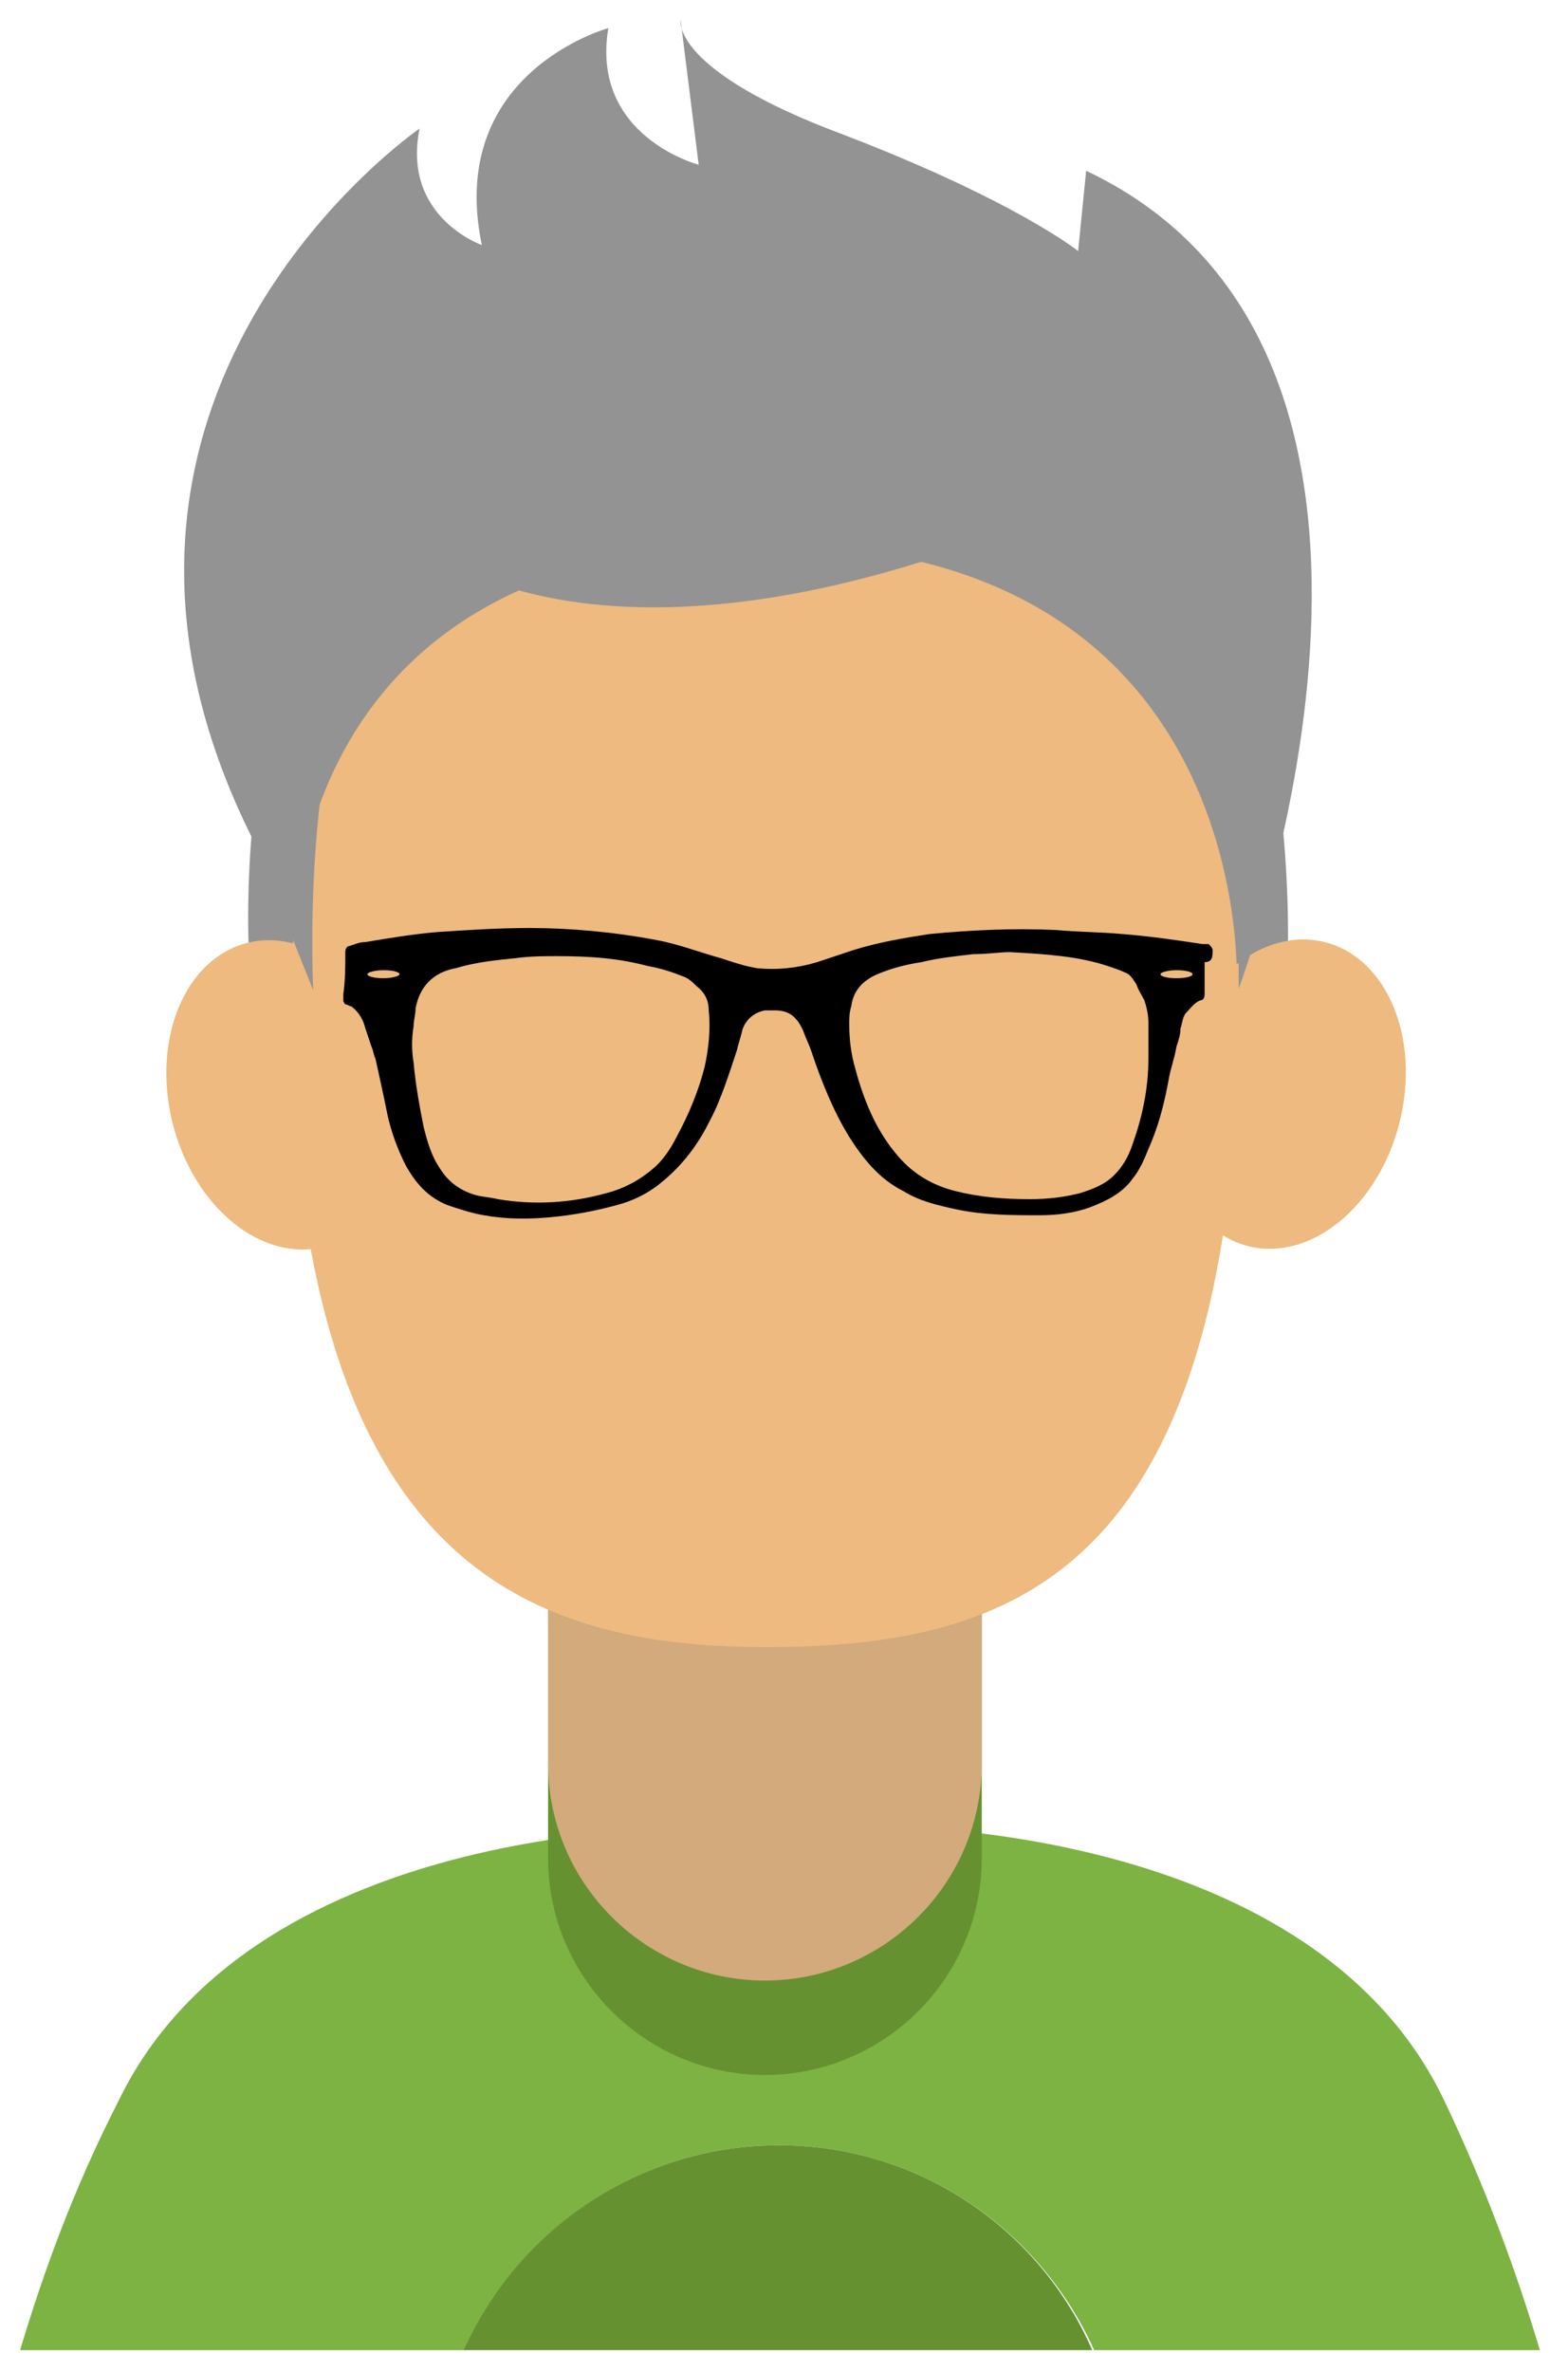 <?xml version="1.0" encoding="utf-8"?>
<!-- Generator: Adobe Illustrator 18.1.1, SVG Export Plug-In . SVG Version: 6.00 Build 0)  -->
<!DOCTYPE svg PUBLIC "-//W3C//DTD SVG 1.1//EN" "http://www.w3.org/Graphics/SVG/1.1/DTD/svg11.dtd">
<svg version="1.1" id="Layer_1" xmlns="http://www.w3.org/2000/svg" xmlns:xlink="http://www.w3.org/1999/xlink" x="0px" y="0px"
	 width="78.1px" height="118.1px" viewBox="0 0 78.1 118.1" enable-background="new 0 0 78.1 118.1" xml:space="preserve">
<path fill="#7CB342" d="M38.8,106.8c7,0,13,4.2,15.7,10.2h22.2c-1.2-4-2.7-8.1-4.8-12.5c-6.9-14.3-29.3-13.6-29.3-13.6l-3.7,0.4
	l-3.7-0.3c0,0-22.4-0.7-29.3,13.6C3.7,108.9,2.2,113,1,117h22.2C25.8,111,31.8,106.8,38.8,106.8z"/>
<path fill="#659131" d="M38.8,106.8c-7,0-13,4.2-15.7,10.2h31.3C51.8,111,45.8,106.8,38.8,106.8z"/>
<path fill="#659131" d="M38.1,103.3L38.1,103.3c-5.9,0-10.8-4.8-10.8-10.8v-14c0-5.9,4.8-10.8,10.8-10.8h0c5.9,0,10.8,4.8,10.8,10.8
	v14C48.9,98.5,44,103.3,38.1,103.3z"/>
<path fill="#D2AA7B" d="M38.1,98.6L38.1,98.6c-5.9,0-10.8-4.8-10.8-10.8V74.6c0-5.9,4.8-10.8,10.8-10.8h0c5.9,0,10.8,4.8,10.8,10.8
	v13.2C48.9,93.8,44,98.6,38.1,98.6z"/>
<path fill="#EEBA7F" d="M61.8,48.6C61.8,77.9,51.2,82,38.1,82s-23.7-5.3-23.7-33.4c0-19.8,10.6-29,23.7-29S61.8,28.8,61.8,48.6z"/>
<path fill="#939393" d="M14.6,47.8c0,0-1.2-20.7,23.5-20.7s23.5,22.1,23.5,22.1l2.5-0.4c0,0,2.5-36.1-25.7-36.1s-26,34.7-26,34.7
	L14.6,47.8z"/>
<ellipse transform="matrix(0.97 -0.245 0.245 0.97 -12.899 5.12)" fill="#EEBA7F" cx="14.2" cy="54.5" rx="5.8" ry="7.8"/>
<ellipse transform="matrix(-0.97 -0.245 0.245 -0.97 112.808 123.015)" fill="#EEBA7F" cx="64" cy="54.5" rx="5.8" ry="7.8"/>
<path fill="#939393" d="M61.7,49.2c0,0,12-31.4-7.6-40.7l-0.4,4c0,0-3.1-2.5-11.7-5.8C33.4,3.5,33.9,1,33.9,1l0.9,7.2
	c0,0-5.4-1.4-4.5-6.8c0,0-8.1,2.2-6.3,10.8c0,0-4-1.4-3.1-5.8c0,0-19.4,13.3-8.3,35.4l3,7.5c0,0-1-19.2,6.2-21.7c0,0,9,7.2,31-2.2
	C52.7,25.5,61.7,26.9,61.7,49.2"/>
<path d="M60.4,47.3c0-0.1-0.1-0.2-0.2-0.3C60.1,47,60,47,59.9,47c-1.3-0.2-2.7-0.4-4-0.5c-1.1-0.1-2.2-0.1-3.3-0.2
	c-2.1-0.1-4.2,0-6.3,0.2c-1.3,0.2-2.5,0.4-3.8,0.8c-0.6,0.2-1.2,0.4-1.8,0.6c-1,0.3-2,0.4-3,0.3c-0.6-0.1-1.2-0.3-1.8-0.5
	c-1.1-0.3-2.1-0.7-3.2-0.9c-2.1-0.4-4.3-0.6-6.3-0.6c-1.6,0-3.1,0.1-4.6,0.2c-1.2,0.1-2.4,0.3-3.6,0.5c-0.3,0-0.5,0.1-0.8,0.2
	c-0.1,0-0.2,0.1-0.2,0.3c0,0.7,0,1.4-0.1,2.1c0,0.1,0,0.2,0,0.3c0,0.1,0.1,0.2,0.1,0.2c0.1,0,0.2,0.1,0.3,0.1
	c0.4,0.3,0.6,0.7,0.7,1.1c0.1,0.3,0.2,0.6,0.3,0.9c0.1,0.2,0.1,0.4,0.2,0.6c0.2,0.9,0.4,1.8,0.6,2.8c0.2,0.9,0.5,1.7,0.9,2.5
	c0.5,0.9,1.1,1.6,2.1,2c0.6,0.2,1.2,0.4,1.8,0.5c1.1,0.2,2.2,0.2,3.3,0.1c1.1-0.1,2.2-0.3,3.3-0.6c0.8-0.2,1.6-0.6,2.2-1.1
	c1-0.8,1.8-1.8,2.4-3c0.6-1.1,1-2.4,1.4-3.6c0.1-0.4,0.2-0.7,0.3-1.1c0.2-0.5,0.6-0.8,1.1-0.9c0.2,0,0.4,0,0.5,0
	c0.4,0,0.8,0.1,1.1,0.5c0.1,0.1,0.2,0.3,0.3,0.5c0.1,0.3,0.3,0.7,0.4,1c0.5,1.5,1.1,3,1.9,4.3c0.7,1.1,1.5,2.1,2.7,2.7
	c0.8,0.5,1.7,0.7,2.6,0.9c1.4,0.3,2.8,0.3,4.2,0.3c0.8,0,1.7-0.1,2.5-0.4c0.8-0.3,1.6-0.7,2.1-1.4c0.4-0.5,0.6-1,0.8-1.5
	c0.5-1.1,0.8-2.3,1-3.4c0.1-0.6,0.3-1.1,0.4-1.7c0.1-0.3,0.2-0.6,0.2-0.9c0.1-0.3,0.1-0.6,0.3-0.8c0.2-0.2,0.4-0.5,0.7-0.6
	c0.1,0,0.2-0.1,0.2-0.3c0-0.1,0-0.2,0-0.3c0-0.4,0-0.8,0-1.3C60.4,47.9,60.4,47.6,60.4,47.3 M19.1,48.7c-0.5,0-0.8-0.1-0.8-0.2
	c0-0.1,0.4-0.2,0.8-0.2c0.5,0,0.8,0.1,0.8,0.2C19.9,48.6,19.5,48.7,19.1,48.7 M35.1,53.1c-0.3,1.2-0.8,2.4-1.4,3.5
	c-0.3,0.6-0.7,1.2-1.2,1.6c-0.7,0.6-1.5,1-2.3,1.2c-1.8,0.5-3.6,0.6-5.4,0.3c-0.4-0.1-0.7-0.1-1.1-0.2c-0.7-0.2-1.3-0.6-1.7-1.2
	c-0.5-0.7-0.7-1.4-0.9-2.2c-0.2-1-0.4-2.1-0.5-3.2c-0.1-0.6-0.1-1.2,0-1.8c0-0.3,0.1-0.6,0.1-0.9c0.2-1.1,0.9-1.8,2-2
	c1-0.3,2-0.4,3-0.5c0.7-0.1,1.5-0.1,2-0.1c1.7,0,3.1,0.1,4.6,0.5c0.6,0.1,1.2,0.3,1.7,0.5c0.3,0.1,0.5,0.3,0.7,0.5
	c0.4,0.3,0.6,0.7,0.6,1.2C35.4,51.2,35.3,52.2,35.1,53.1 M57.2,52.7c0,1.5-0.3,2.9-0.8,4.3c-0.2,0.6-0.5,1.1-0.9,1.5
	c-0.5,0.5-1.1,0.7-1.7,0.9c-0.8,0.2-1.6,0.3-2.5,0.3c-1.3,0-2.5-0.1-3.7-0.4c-1.2-0.3-2.2-0.9-3-1.9c-1-1.2-1.6-2.7-2-4.2
	c-0.2-0.7-0.3-1.4-0.3-2.2c0-0.3,0-0.6,0.1-0.9c0.1-0.8,0.6-1.3,1.3-1.6c0.7-0.3,1.5-0.5,2.2-0.6c0.8-0.2,1.7-0.3,2.6-0.4
	c0.7,0,1.3-0.1,1.8-0.1c1.8,0.1,3.4,0.2,4.9,0.7c0.3,0.1,0.6,0.2,0.8,0.3c0.3,0.1,0.4,0.3,0.6,0.6c0.1,0.3,0.3,0.6,0.4,0.8
	c0.1,0.3,0.2,0.7,0.2,1.1C57.2,51.5,57.2,52.1,57.2,52.7 M58.6,48.7c-0.5,0-0.8-0.1-0.8-0.2c0-0.1,0.4-0.2,0.8-0.2
	c0.5,0,0.8,0.1,0.8,0.2C59.4,48.6,59.1,48.7,58.6,48.7"/>
</svg>
